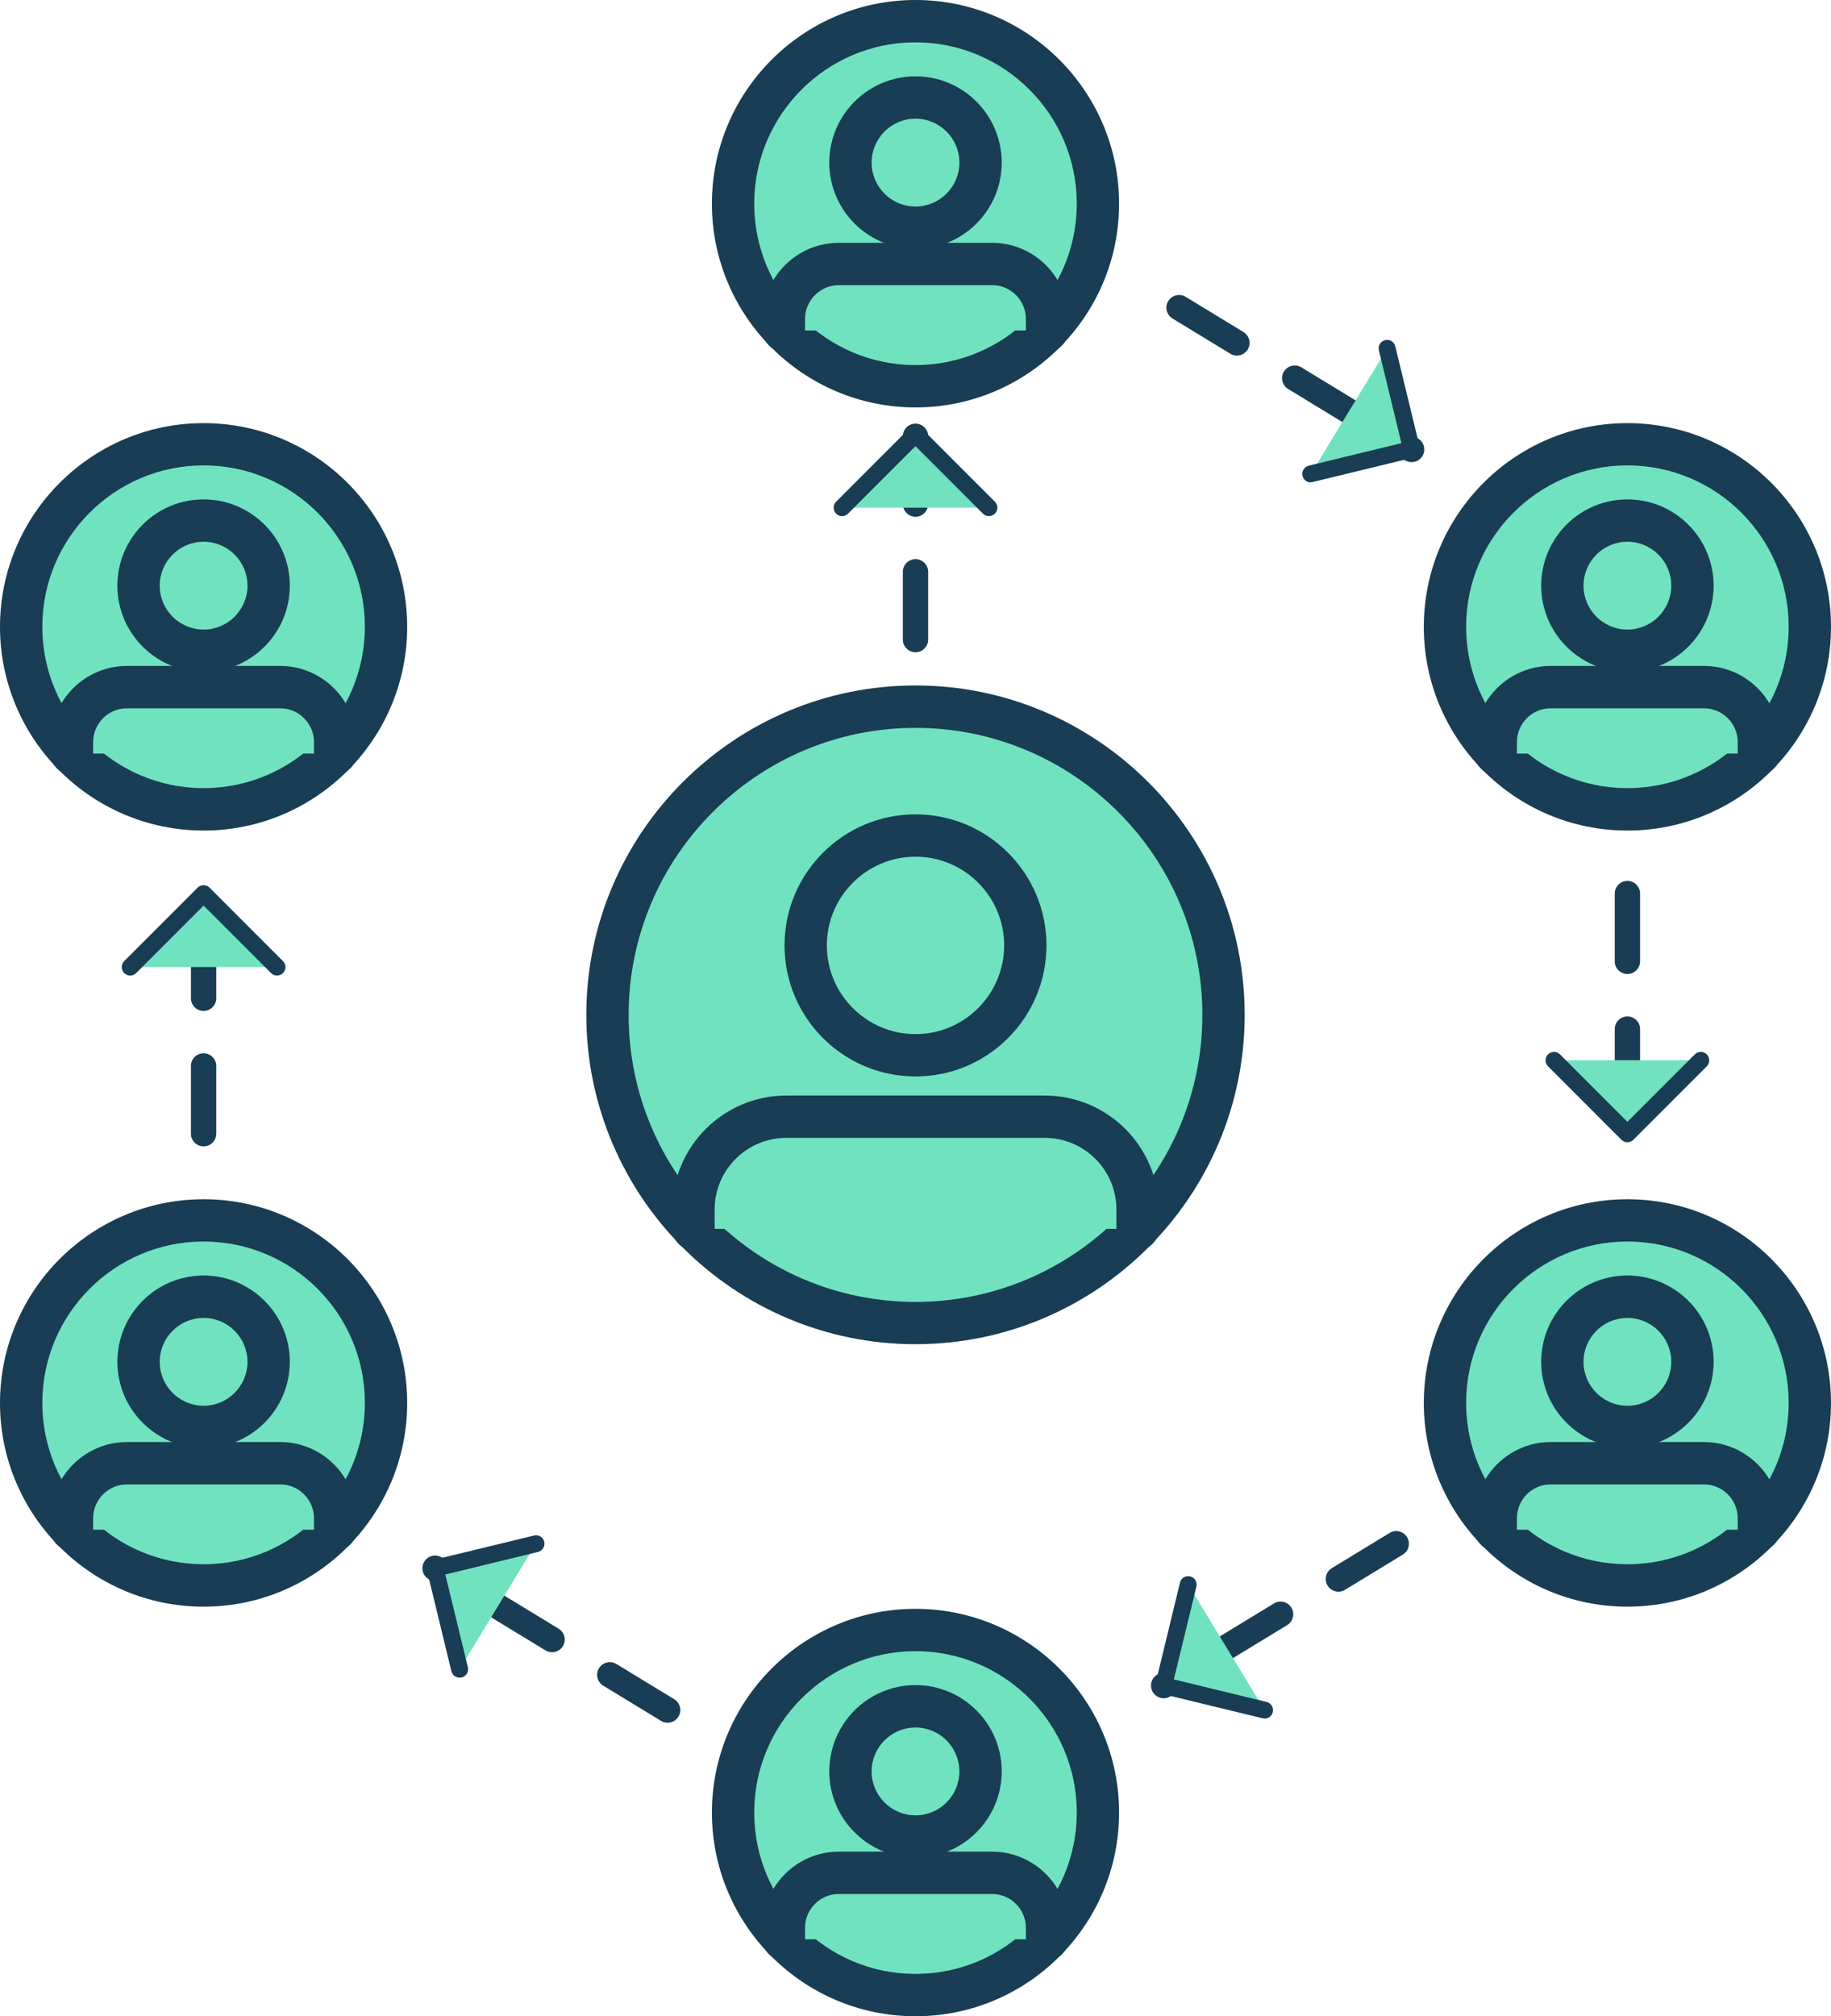 <?xml version="1.0" encoding="UTF-8"?>
<svg id="Capa_2" data-name="Capa 2" xmlns="http://www.w3.org/2000/svg" viewBox="0 0 254.42 280">
  <defs>
    <style>
      .cls-1 {
        fill: #183d54;
      }

      .cls-2 {
        fill: #71e2bf;
      }
    </style>
  </defs>
  <g id="Capa_1-2" data-name="Capa 1">
    <g>
      <g>
        <g>
          <circle class="cls-2" cx="127.21" cy="140.94" r="42.8"/>
          <path class="cls-1" d="M127.21,186.67c-25.22,0-45.74-20.52-45.74-45.74s20.52-45.74,45.74-45.74,45.74,20.52,45.74,45.74-20.52,45.74-45.74,45.74ZM127.21,101.08c-21.98,0-39.86,17.88-39.86,39.86s17.88,39.86,39.86,39.86,39.86-17.88,39.86-39.86-17.88-39.86-39.86-39.86Z"/>
        </g>
        <g>
          <circle class="cls-2" cx="127.21" cy="131.29" r="15.26"/>
          <path class="cls-1" d="M127.21,149.49c-10.03,0-18.2-8.16-18.2-18.2s8.16-18.2,18.2-18.2,18.2,8.16,18.2,18.2-8.16,18.2-18.2,18.2ZM127.21,118.97c-6.79,0-12.32,5.53-12.32,12.32s5.53,12.32,12.32,12.32,12.32-5.53,12.32-12.32-5.53-12.32-12.32-12.32Z"/>
        </g>
        <g>
          <path class="cls-2" d="M96.35,170.65v-2.68c0-7.12,5.77-12.89,12.89-12.89h35.93c7.12,0,12.89,5.77,12.89,12.89v2.68"/>
          <path class="cls-1" d="M158.07,173.59c-1.62,0-2.94-1.32-2.94-2.94v-2.68c0-5.49-4.46-9.95-9.95-9.95h-35.93c-5.49,0-9.95,4.46-9.95,9.95v2.68c0,1.62-1.32,2.94-2.94,2.94s-2.94-1.32-2.94-2.94v-2.68c0-8.73,7.1-15.83,15.83-15.83h35.93c8.73,0,15.83,7.1,15.83,15.83v2.68c0,1.62-1.32,2.94-2.94,2.94Z"/>
        </g>
      </g>
      <g>
        <g>
          <circle class="cls-2" cx="127.21" cy="28.29" r="25.35"/>
          <path class="cls-1" d="M127.21,56.58c-15.6,0-28.29-12.69-28.29-28.29S111.61,0,127.21,0s28.29,12.69,28.29,28.29-12.69,28.29-28.29,28.29ZM127.21,5.88c-12.36,0-22.41,10.05-22.41,22.41s10.05,22.41,22.41,22.41,22.41-10.05,22.41-22.41-10.05-22.41-22.41-22.41Z"/>
        </g>
        <g>
          <circle class="cls-2" cx="127.21" cy="22.58" r="9.04"/>
          <path class="cls-1" d="M127.21,34.56c-6.6,0-11.98-5.37-11.98-11.98s5.37-11.98,11.98-11.98,11.98,5.37,11.98,11.98-5.37,11.98-11.98,11.98ZM127.21,16.48c-3.36,0-6.1,2.74-6.1,6.1s2.74,6.1,6.1,6.1,6.1-2.74,6.1-6.1-2.74-6.1-6.1-6.1Z"/>
        </g>
        <g>
          <path class="cls-2" d="M108.93,45.89v-1.59c0-4.22,3.42-7.64,7.64-7.64h21.29c4.22,0,7.64,3.42,7.64,7.64v1.59"/>
          <path class="cls-1" d="M145.49,48.83c-1.62,0-2.94-1.32-2.94-2.94v-1.59c0-2.59-2.11-4.7-4.7-4.7h-21.29c-2.59,0-4.7,2.11-4.7,4.7v1.59c0,1.62-1.32,2.94-2.94,2.94s-2.94-1.32-2.94-2.94v-1.59c0-5.83,4.74-10.58,10.58-10.58h21.29c5.83,0,10.58,4.74,10.58,10.58v1.59c0,1.62-1.32,2.94-2.94,2.94Z"/>
        </g>
      </g>
      <g>
        <g>
          <circle class="cls-2" cx="127.21" cy="251.71" r="25.35"/>
          <path class="cls-1" d="M127.21,280c-15.6,0-28.29-12.69-28.29-28.29s12.69-28.29,28.29-28.29,28.29,12.69,28.29,28.29-12.69,28.29-28.29,28.29ZM127.21,229.3c-12.36,0-22.41,10.05-22.41,22.41s10.05,22.41,22.41,22.41,22.41-10.05,22.41-22.41-10.05-22.41-22.41-22.41Z"/>
        </g>
        <g>
          <circle class="cls-2" cx="127.21" cy="246" r="9.04"/>
          <path class="cls-1" d="M127.21,257.97c-6.6,0-11.98-5.37-11.98-11.98s5.37-11.98,11.98-11.98,11.98,5.37,11.98,11.98-5.37,11.98-11.98,11.98ZM127.21,239.9c-3.36,0-6.1,2.74-6.1,6.1s2.74,6.1,6.1,6.1,6.1-2.74,6.1-6.1-2.74-6.1-6.1-6.1Z"/>
        </g>
        <g>
          <path class="cls-2" d="M108.93,269.31v-1.59c0-4.22,3.42-7.64,7.64-7.64h21.29c4.22,0,7.64,3.42,7.64,7.64v1.59"/>
          <path class="cls-1" d="M145.49,272.25c-1.62,0-2.94-1.32-2.94-2.94v-1.59c0-2.59-2.11-4.7-4.7-4.7h-21.29c-2.59,0-4.7,2.11-4.7,4.7v1.59c0,1.62-1.32,2.94-2.94,2.94s-2.94-1.32-2.94-2.94v-1.59c0-5.83,4.74-10.58,10.58-10.58h21.29c5.83,0,10.58,4.74,10.58,10.58v1.59c0,1.62-1.32,2.94-2.94,2.94Z"/>
        </g>
      </g>
      <g>
        <g>
          <circle class="cls-2" cx="226.13" cy="87.05" r="25.35"/>
          <path class="cls-1" d="M226.13,115.34c-15.6,0-28.29-12.69-28.29-28.29s12.69-28.29,28.29-28.29,28.29,12.69,28.29,28.29-12.69,28.29-28.29,28.29ZM226.13,64.63c-12.36,0-22.41,10.05-22.41,22.41s10.05,22.41,22.41,22.41,22.41-10.05,22.41-22.41-10.05-22.41-22.41-22.41Z"/>
        </g>
        <g>
          <circle class="cls-2" cx="226.13" cy="81.33" r="9.04"/>
          <path class="cls-1" d="M226.13,93.31c-6.6,0-11.98-5.37-11.98-11.98s5.37-11.98,11.98-11.98,11.98,5.37,11.98,11.98-5.37,11.98-11.98,11.98ZM226.13,75.23c-3.36,0-6.1,2.74-6.1,6.1s2.74,6.1,6.1,6.1,6.1-2.74,6.1-6.1-2.74-6.1-6.1-6.1Z"/>
        </g>
        <g>
          <path class="cls-2" d="M207.85,104.65v-1.59c0-4.22,3.42-7.64,7.64-7.64h21.29c4.22,0,7.64,3.42,7.64,7.64v1.59"/>
          <path class="cls-1" d="M244.4,107.59c-1.62,0-2.94-1.32-2.94-2.94v-1.59c0-2.59-2.11-4.7-4.7-4.7h-21.29c-2.59,0-4.69,2.11-4.69,4.7v1.59c0,1.62-1.32,2.94-2.94,2.94s-2.94-1.32-2.94-2.94v-1.59c0-5.83,4.74-10.58,10.57-10.58h21.29c5.83,0,10.58,4.74,10.58,10.58v1.59c0,1.62-1.32,2.94-2.94,2.94Z"/>
        </g>
      </g>
      <g>
        <g>
          <circle class="cls-2" cx="226.13" cy="194.83" r="25.35"/>
          <path class="cls-1" d="M226.13,223.12c-15.6,0-28.29-12.69-28.29-28.29s12.69-28.29,28.29-28.29,28.29,12.69,28.29,28.29-12.69,28.29-28.29,28.29ZM226.13,172.41c-12.36,0-22.41,10.05-22.41,22.41s10.05,22.41,22.41,22.41,22.41-10.05,22.41-22.41-10.05-22.41-22.41-22.41Z"/>
        </g>
        <g>
          <circle class="cls-2" cx="226.13" cy="189.11" r="9.04"/>
          <path class="cls-1" d="M226.13,201.09c-6.6,0-11.98-5.37-11.98-11.98s5.37-11.98,11.98-11.98,11.98,5.37,11.98,11.98-5.37,11.98-11.98,11.98ZM226.13,183.02c-3.36,0-6.1,2.74-6.1,6.1s2.74,6.1,6.1,6.1,6.1-2.74,6.1-6.1-2.74-6.1-6.1-6.1Z"/>
        </g>
        <g>
          <path class="cls-2" d="M207.85,212.43v-1.59c0-4.22,3.42-7.64,7.64-7.64h21.29c4.22,0,7.64,3.42,7.64,7.64v1.59"/>
          <path class="cls-1" d="M244.4,215.37c-1.62,0-2.94-1.32-2.94-2.94v-1.59c0-2.59-2.11-4.7-4.7-4.7h-21.29c-2.59,0-4.69,2.11-4.69,4.7v1.59c0,1.62-1.32,2.94-2.94,2.94s-2.94-1.32-2.94-2.94v-1.59c0-5.83,4.74-10.58,10.57-10.58h21.29c5.83,0,10.58,4.74,10.58,10.58v1.59c0,1.62-1.32,2.94-2.94,2.94Z"/>
        </g>
      </g>
      <g>
        <g>
          <circle class="cls-2" cx="28.29" cy="87.05" r="25.35"/>
          <path class="cls-1" d="M28.29,115.34c-15.6,0-28.29-12.69-28.29-28.29s12.69-28.29,28.29-28.29,28.29,12.69,28.29,28.29-12.69,28.29-28.29,28.29ZM28.29,64.63c-12.36,0-22.41,10.05-22.41,22.41s10.05,22.41,22.41,22.41,22.41-10.05,22.41-22.41-10.05-22.41-22.41-22.41Z"/>
        </g>
        <g>
          <circle class="cls-2" cx="28.29" cy="81.33" r="9.04"/>
          <path class="cls-1" d="M28.29,93.31c-6.6,0-11.98-5.37-11.98-11.98s5.37-11.98,11.98-11.98,11.98,5.37,11.98,11.98-5.37,11.98-11.98,11.98ZM28.29,75.23c-3.36,0-6.1,2.74-6.1,6.1s2.74,6.1,6.1,6.1,6.1-2.74,6.1-6.1-2.74-6.1-6.1-6.1Z"/>
        </g>
        <g>
          <path class="cls-2" d="M10.01,104.65v-1.59c0-4.22,3.42-7.64,7.64-7.64h21.29c4.22,0,7.64,3.42,7.64,7.64v1.59"/>
          <path class="cls-1" d="M46.57,107.59c-1.62,0-2.94-1.32-2.94-2.94v-1.59c0-2.59-2.11-4.7-4.7-4.7h-21.29c-2.59,0-4.7,2.11-4.7,4.7v1.59c0,1.62-1.32,2.94-2.94,2.94s-2.94-1.32-2.94-2.94v-1.59c0-5.83,4.74-10.58,10.58-10.58h21.29c5.83,0,10.58,4.74,10.58,10.58v1.59c0,1.62-1.32,2.94-2.94,2.94Z"/>
        </g>
      </g>
      <g>
        <g>
          <circle class="cls-2" cx="28.29" cy="194.83" r="25.35"/>
          <path class="cls-1" d="M28.29,223.12c-15.6,0-28.29-12.69-28.29-28.29s12.69-28.29,28.29-28.29,28.29,12.69,28.29,28.29-12.69,28.29-28.29,28.29ZM28.29,172.41c-12.36,0-22.41,10.05-22.41,22.41s10.05,22.41,22.41,22.41,22.41-10.05,22.41-22.41-10.05-22.41-22.41-22.41Z"/>
        </g>
        <g>
          <circle class="cls-2" cx="28.29" cy="189.11" r="9.04"/>
          <path class="cls-1" d="M28.29,201.09c-6.6,0-11.98-5.37-11.98-11.98s5.37-11.98,11.98-11.98,11.98,5.37,11.98,11.98-5.37,11.98-11.98,11.98ZM28.29,183.02c-3.36,0-6.1,2.74-6.1,6.1s2.74,6.1,6.1,6.1,6.1-2.74,6.1-6.1-2.74-6.1-6.1-6.1Z"/>
        </g>
        <g>
          <path class="cls-2" d="M10.01,212.43v-1.59c0-4.22,3.42-7.64,7.64-7.64h21.29c4.22,0,7.64,3.42,7.64,7.64v1.59"/>
          <path class="cls-1" d="M46.57,215.37c-1.62,0-2.94-1.32-2.94-2.94v-1.59c0-2.59-2.11-4.7-4.7-4.7h-21.29c-2.59,0-4.7,2.11-4.7,4.7v1.59c0,1.62-1.32,2.94-2.94,2.94s-2.94-1.32-2.94-2.94v-1.59c0-5.83,4.74-10.58,10.58-10.58h21.29c5.83,0,10.58,4.74,10.58,10.58v1.59c0,1.62-1.32,2.94-2.94,2.94Z"/>
        </g>
      </g>
      <g>
        <g>
          <path class="cls-1" d="M127.21,90.58c-.97,0-1.76-.79-1.76-1.76v-9.41c0-.97.79-1.76,1.76-1.76s1.76.79,1.76,1.76v9.41c0,.97-.79,1.76-1.76,1.76ZM127.21,71.76c-.97,0-1.76-.79-1.76-1.76v-9.41c0-.97.79-1.76,1.76-1.76s1.76.79,1.76,1.76v9.41c0,.97-.79,1.76-1.76,1.76Z"/>
          <g>
            <polyline class="cls-2" points="117.01 70.5 127.21 60.3 137.41 70.5"/>
            <path class="cls-1" d="M137.41,71.67c-.3,0-.6-.11-.83-.34l-9.37-9.37-9.37,9.37c-.46.46-1.2.46-1.66,0s-.46-1.2,0-1.66l10.2-10.2c.46-.46,1.2-.46,1.66,0l10.2,10.2c.46.46.46,1.2,0,1.66-.23.23-.53.34-.83.34Z"/>
          </g>
        </g>
        <g>
          <path class="cls-1" d="M226.13,154.08c-.97,0-1.76-.79-1.76-1.76v-9.41c0-.97.79-1.76,1.76-1.76s1.76.79,1.76,1.76v9.41c0,.97-.79,1.76-1.76,1.76ZM226.13,135.26c-.97,0-1.76-.79-1.76-1.76v-9.41c0-.97.79-1.76,1.76-1.76s1.76.79,1.76,1.76v9.41c0,.97-.79,1.76-1.76,1.76Z"/>
          <g>
            <polyline class="cls-2" points="215.92 147.24 226.13 157.44 236.33 147.24"/>
            <path class="cls-1" d="M226.13,158.62c-.3,0-.6-.11-.83-.34l-10.2-10.2c-.46-.46-.46-1.2,0-1.66s1.2-.46,1.66,0l9.37,9.37,9.37-9.37c.46-.46,1.2-.46,1.66,0s.46,1.2,0,1.66l-10.2,10.2c-.23.23-.53.34-.83.34Z"/>
          </g>
        </g>
        <g>
          <path class="cls-1" d="M28.29,159.2c-.97,0-1.76-.79-1.76-1.76v-9.41c0-.97.79-1.76,1.76-1.76s1.76.79,1.76,1.76v9.41c0,.97-.79,1.76-1.76,1.76ZM28.29,140.39c-.97,0-1.76-.79-1.76-1.76v-9.41c0-.97.79-1.76,1.76-1.76s1.76.79,1.76,1.76v9.41c0,.97-.79,1.76-1.76,1.76Z"/>
          <g>
            <polyline class="cls-2" points="18.09 134.29 28.29 124.09 38.49 134.29"/>
            <path class="cls-1" d="M38.49,135.47c-.3,0-.6-.11-.83-.34l-9.37-9.37-9.37,9.37c-.46.46-1.2.46-1.66,0s-.46-1.2,0-1.66l10.2-10.2c.46-.46,1.2-.46,1.66,0l10.2,10.2c.46.46.46,1.2,0,1.66-.23.23-.53.34-.83.34Z"/>
          </g>
        </g>
        <g>
          <g>
            <line class="cls-2" x1="163.84" y1="42.72" x2="196.16" y2="62.41"/>
            <path class="cls-1" d="M196.15,64.18c-.31,0-.63-.08-.92-.26l-.18-.11c-.83-.51-1.09-1.59-.59-2.42.51-.83,1.59-1.1,2.42-.59l.18.11c.83.51,1.09,1.59.59,2.42-.33.54-.91.85-1.51.85ZM187.94,59.17c-.31,0-.63-.08-.92-.26l-8.03-4.89c-.83-.51-1.1-1.59-.59-2.42.51-.83,1.6-1.09,2.42-.59l8.03,4.89c.83.51,1.1,1.59.59,2.42-.33.55-.91.85-1.51.85ZM171.87,49.38c-.31,0-.63-.08-.92-.26l-8.03-4.89c-.83-.51-1.1-1.59-.59-2.42.51-.83,1.6-1.09,2.42-.59l8.03,4.89c.83.51,1.1,1.59.59,2.42-.33.55-.91.85-1.51.85Z"/>
          </g>
          <g>
            <polyline class="cls-2" points="192.75 48.39 196.16 62.41 182.14 65.82"/>
            <path class="cls-1" d="M182.13,66.99c-.53,0-1.01-.36-1.14-.9-.15-.63.23-1.27.86-1.42l12.88-3.13-3.13-12.88c-.15-.63.23-1.27.86-1.42.63-.16,1.27.23,1.42.86l3.4,14.02c.07.3.02.62-.14.89-.16.27-.42.46-.73.53l-14.02,3.4c-.09.02-.19.03-.28.03Z"/>
          </g>
        </g>
        <g>
          <g>
            <line class="cls-2" x1="194.01" y1="214.38" x2="161.7" y2="234.07"/>
            <path class="cls-1" d="M161.7,235.84c-.59,0-1.17-.3-1.51-.85-.51-.83-.24-1.92.59-2.42l.18-.11c.83-.51,1.92-.24,2.42.59s.24,1.92-.59,2.42l-.18.11c-.29.18-.6.26-.92.26ZM169.91,230.83c-.59,0-1.17-.3-1.51-.85-.51-.83-.24-1.92.59-2.42l8.03-4.89c.83-.51,1.92-.24,2.42.59.51.83.24,1.92-.59,2.42l-8.03,4.89c-.29.17-.6.26-.92.26ZM185.98,221.04c-.59,0-1.17-.3-1.51-.85-.51-.83-.24-1.92.59-2.42l8.03-4.89c.83-.51,1.92-.24,2.42.59.51.83.24,1.92-.59,2.42l-8.03,4.89c-.29.17-.6.26-.92.26Z"/>
          </g>
          <g>
            <polyline class="cls-2" points="165.1 220.05 161.7 234.07 175.72 237.48"/>
            <path class="cls-1" d="M175.72,238.65c-.09,0-.18-.01-.28-.03l-14.02-3.4c-.63-.15-1.02-.79-.86-1.42l3.4-14.02c.15-.63.78-1.02,1.42-.86.63.15,1.02.79.86,1.42l-3.13,12.88,12.88,3.13c.63.15,1.02.79.86,1.42-.13.54-.61.9-1.14.9Z"/>
          </g>
        </g>
        <g>
          <g>
            <line class="cls-2" x1="92.77" y1="237.48" x2="60.46" y2="217.79"/>
            <path class="cls-1" d="M92.77,239.24c-.31,0-.63-.08-.92-.26l-8.03-4.89c-.83-.51-1.1-1.59-.59-2.42.51-.83,1.6-1.09,2.42-.59l8.03,4.89c.83.51,1.1,1.59.59,2.42-.33.55-.91.85-1.51.85ZM76.71,229.45c-.31,0-.63-.08-.92-.26l-8.03-4.89c-.83-.51-1.1-1.59-.59-2.42.51-.83,1.6-1.09,2.42-.59l8.03,4.89c.83.51,1.1,1.59.59,2.42-.33.55-.91.85-1.51.85ZM60.64,219.66c-.31,0-.63-.08-.92-.26l-.18-.11c-.83-.51-1.09-1.59-.59-2.42.51-.83,1.59-1.1,2.42-.59l.18.11c.83.51,1.09,1.59.59,2.42-.33.54-.91.85-1.51.85Z"/>
          </g>
          <g>
            <polyline class="cls-2" points="63.86 231.81 60.46 217.79 74.47 214.38"/>
            <path class="cls-1" d="M63.86,232.98c-.53,0-1.01-.36-1.14-.9l-3.4-14.02c-.15-.63.23-1.27.86-1.42l14.02-3.4c.64-.16,1.27.23,1.42.86s-.23,1.27-.86,1.42l-12.88,3.13,3.13,12.88c.15.63-.23,1.27-.86,1.42-.09.02-.19.03-.28.03Z"/>
          </g>
        </g>
      </g>
    </g>
  </g>
</svg>